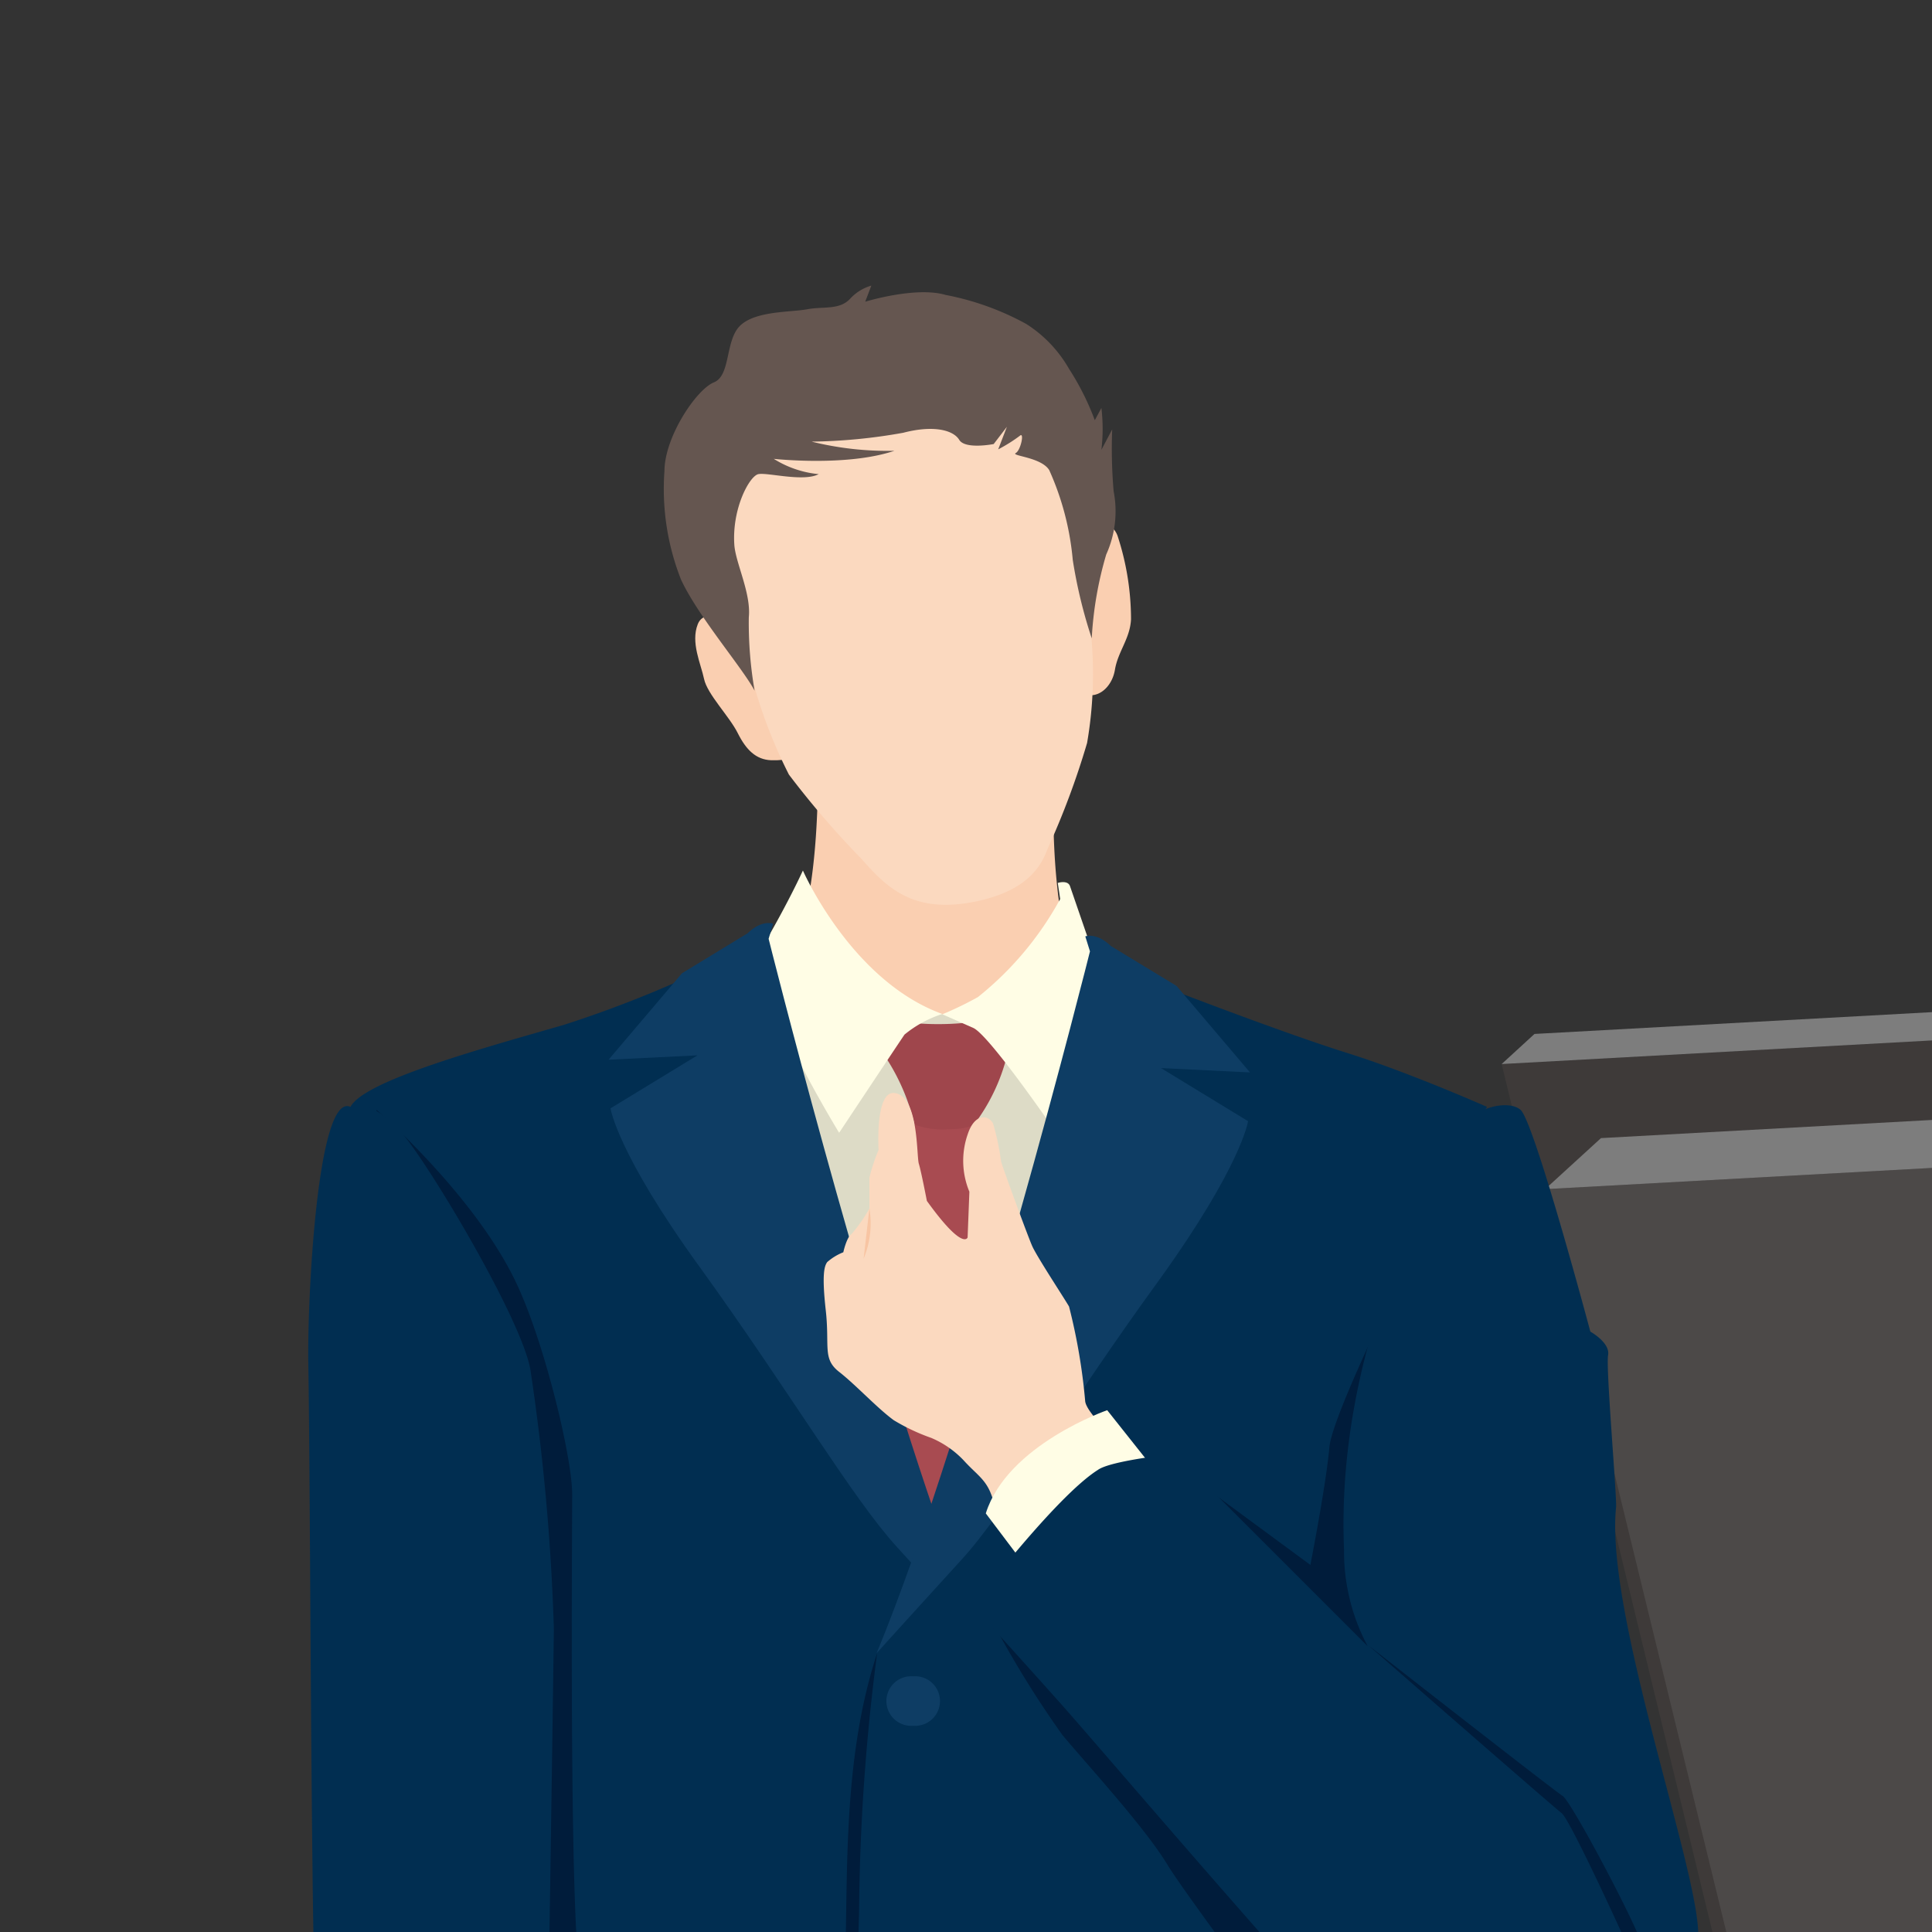 <svg id="レイヤー_1" data-name="レイヤー 1" xmlns="http://www.w3.org/2000/svg" viewBox="0 0 120 120"><rect x="0" y="0" width="120" height="120" fill="#333333" stroke="none"/><defs><style>.cls-1{fill:#3e3a39;}.cls-2{fill:#7d7d7d;}.cls-3{fill:#4c4948;}.cls-4{fill:#facfb1;}.cls-5{fill:#fbd9bf;}.cls-6{fill:#655650;}.cls-7{fill:#dddbc6;}.cls-8{fill:#a84b51;}.cls-9{fill:#9f464c;}.cls-10{fill:#012e51;}.cls-11{fill:#001c3b;}.cls-12{fill:#0e3d64;}.cls-13{fill:#fffde5;}.cls-14{fill:#f8c5a3;}</style></defs><title>interviewee-1</title><polygon class="cls-1" points="174.35 127.84 108.41 128.43 93.27 66.09 158.9 62.49 174.35 127.84"/><polygon class="cls-2" points="160.95 60.62 158.9 62.49 93.27 66.09 95.31 64.22 160.95 60.62"/><polygon class="cls-3" points="163.4 120.66 151.59 70.81 95.97 73.86 107.51 121.17 163.4 120.66"/><polygon class="cls-2" points="155.05 67.64 151.58 70.81 95.97 73.86 99.44 70.69 155.05 67.64"/><path class="cls-4" d="M65.78,62.18a11.26,11.26,0,0,1-7.53,2.95c-4.27-.2-9-6-9-6,2.22-5,1.41-15.59,1.41-15.59l15.28-.63s-1.66,10.52,1,18.24Z"/><path class="cls-4" d="M67.53,33.19s1.37-1.25,1.88.08a16.69,16.69,0,0,1,.84,5.19c-.06,1.21-.81,2-1,3.14s-1.15,1.89-2,1.46-1.79-3.34-1.61-5.5A9.83,9.83,0,0,1,67.53,33.19Z"/><path class="cls-4" d="M45.57,38.71s-1.78-1.08-2.23.06.19,2.45.39,3.4,1.57,2.32,2.09,3.36,1.13,1.65,2.07,1.69S50,47,50,46.59,46.8,38.62,45.57,38.71Z"/><path class="cls-5" d="M67,31.89s.64,5.87.79,7.76a25.09,25.09,0,0,1-.27,6.5,49.72,49.72,0,0,1-2.46,6.59c-.38,1-1.18,2.57-4.44,3.25-3.81.79-5.48-.78-7.08-2.61A55.71,55.71,0,0,1,49,48.11a31,31,0,0,1-2.59-7.2c-.31-1.52-2.49-8.11-2.11-11.8s5.69-6.2,10-7.17S67.14,23.51,67,31.89Z"/><path class="cls-6" d="M48.06,28.5S52.6,29,55.55,28a19.67,19.67,0,0,1-5.14-.57,34.34,34.34,0,0,0,5.69-.55c1.88-.49,3.11-.17,3.48.44s2.14.26,2.14.26l.82-1.07L62,27.91a9.69,9.69,0,0,0,1.34-.84c.3-.28.07.89-.25,1.07s1.58.25,2.08,1.06a17.31,17.31,0,0,1,1.46,5.57,30.34,30.34,0,0,0,1.18,4.88,22.52,22.52,0,0,1,.9-5.21,6.51,6.51,0,0,0,.46-3.93,31,31,0,0,1-.09-3.84l-.67,1.27a11,11,0,0,0,0-2.6L68,26.1a16.37,16.37,0,0,0-1.6-3.19,8,8,0,0,0-2.66-2.79,17.06,17.06,0,0,0-5-1.8c-1.86-.55-5,.42-5,.42l.38-1a2.86,2.86,0,0,0-1.33.83c-.67.7-1.65.45-2.66.64s-3.17.09-4.14,1-.58,3.11-1.65,3.54-3.06,3.36-3.07,5.51A15.35,15.35,0,0,0,42.3,36c1.06,2.29,3.81,5.47,4.57,6.9a24.67,24.67,0,0,1-.36-4.56c.15-1.5-.83-3.39-.9-4.51-.15-2.25.94-4.26,1.49-4.38s2.81.5,3.75,0A6.38,6.38,0,0,1,48.06,28.5Z"/><path class="cls-7" d="M58.53,63,48.05,60.64a57.91,57.91,0,0,0-.82,7.44c-.12,3.42,4,14,6,17.49S58.32,96,58.32,96s6.8-13.81,8.14-18.75S68,61.55,68,61.55Z"/><path class="cls-8" d="M64.78,121.85c0-.4-1.62-42.51-2.3-44.35s-1.9-7.76-1.9-7.76l-3.78.08s-2.06,5.84-2.74,7.68-2.3,44-2.3,44.35-.68.92,1.62,1.7c1.27.44,3.31,1.12,4.89,1.63,1.59-.51,3.62-1.19,4.89-1.63C65.46,122.77,64.78,122.24,64.78,121.85Z"/><path class="cls-9" d="M58.9,70.14c1.47,0,1.68-.4,1.68-.4A11.87,11.87,0,0,0,62.83,64l-.94-1.11c0,.39-1.61.72-3.62.72s-3.62-.33-3.62-.72L53.71,64a13,13,0,0,1,3.09,5.85A5.08,5.08,0,0,0,58.9,70.14Z"/><path class="cls-10" d="M85.36,85.92c1.79-8.31,7-17.17,7-17.17s-4.83-2.14-8.69-3.35-10.48-3.76-11.86-4.29c0,0-7.32,29-14.08,33.79,0,0-12-30.7-11.72-35.81a72,72,0,0,1-11,4.57c-5.1,1.47-12.41,3.47-13.24,5.09,0,0,5.82,31.91,6.07,36.88,1.26,24.76-5.15,60.25-5.61,67.83,0,0,.61,1.39,5.68,2.17,0,0,10.82.82,16.62,1.49s39.72,2.74,46.41-4.44c0,0-4.56-35.66-4.69-40.22S83.56,94.23,85.36,85.92Z"/><path class="cls-11" d="M54.48,102.69a129.71,129.71,0,0,0-1.12,16l-.45,16.12c-.33,10.74-.71,21.48-1.25,32.21h0c.11-10.74.37-21.49.62-32.23l.28-16.11c.07-5.36.23-10.84,1.92-16h0S54.48,102.67,54.48,102.69Z"/><path class="cls-12" d="M56.72,107.19a1.54,1.54,0,1,0,0-3.07,1.54,1.54,0,1,0,0,3.07Z"/><path class="cls-13" d="M49.87,54.07s3,6.86,8.66,8.91a7.14,7.14,0,0,0-2.35,1.28c-.41.6-4.06,6.1-4.06,6.1s-4.28-7-4.49-9.65.07-2.49.07-2.49S48.94,56.08,49.87,54.07Z"/><path class="cls-13" d="M58.53,63a21,21,0,0,0,2.21-1.07,20.09,20.09,0,0,0,5.11-6.09l-.15-1s.62-.2.76.2l1.59,4.62L65.7,70.49s-4.21-6.16-5.24-6.64Z"/><path class="cls-11" d="M23.38,68.93s6.27,5.42,8.8,11c1.69,3.7,3.36,10.61,3.36,12.9s-.22,28.86.63,30.52,2.56,4,2.78,5.39a71.4,71.4,0,0,0,3,10c.85,1.88,5.33,11.21,6,12s2.3,6.6,2.75,7.76-8.94,9.46-8.94,9.46-1.49,2.9-2.35,1.45-1.28-2.07-3.62-1.87c-5.2.43-4.91-2.07-4.91-3.3s-3.21-16-3.21-17.24S23.38,68.93,23.38,68.93Z"/><path class="cls-12" d="M47.74,58.31l.28-.94s-.7-.27-1.59.6l-4.07,2.48L37.8,65.82l5.52-.27-5.4,3.29s.4,2.77,5.55,9.87c5.63,7.8,9.47,14.35,12.27,17.41.5.54,1.08,1.19,1.68,1.85l1.14-2.5C53.23,80.27,47.74,58.31,47.74,58.31Z"/><path class="cls-12" d="M77.52,69.64l-5.41-3.3,5.53.27-4.56-5.37L69,58.76c-.9-.87-1.59-.6-1.59-.6l.29.93s-7.32,29.24-13.25,43.59c0,0,3.29-3.64,5.24-5.77C62.5,93.85,66.33,87.29,72,79.5,77.12,72.39,77.52,69.64,77.52,69.64Z"/><path class="cls-10" d="M21.77,68.75s1.14-.7,3.18,1.61c1.65,1.88,7.49,11.63,8,14.75a136,136,0,0,1,1.45,16c0,1.08-.34,23.5-.34,23.5s-.21-.2,1.58,2.48c.83,2.42,7,16,8.9,19.78s6.35,12.47,6.35,12.47a45.63,45.63,0,0,1-10.35,5.23c-6.06,2.14-7.8,2.14-7.8,2.14S28,152.19,25.09,145.35a94.91,94.91,0,0,1-5.37-17.79c-.41-2.68-.43-35.34-.57-42.86C19.08,80.82,19.7,67.81,21.77,68.75Z"/><path class="cls-11" d="M88.91,75.47s-6.14,12.11-6.34,14.42-1.18,7.31-1.18,7.31l-7.32-5.39L61.21,99.89A62.35,62.35,0,0,0,66,107.78c1.78,2.11,5.14,5.77,6.53,8.07s13.25,18.08,13.25,18.08-.4-8.65-.4-10.19S88.91,75.47,88.91,75.47Z"/><path class="cls-5" d="M69.3,89.39S67.43,87.71,67.4,87a36.68,36.68,0,0,0-1-5.85c-.35-.6-2-3.1-2.29-3.76s-1.77-4.7-1.93-5.24a15.4,15.4,0,0,0-.5-2.37c-.29-.54-1.13-.66-1.57.66a5,5,0,0,0,.1,3.58l-.11,2.84s-.27.87-2.53-2.27c0,0-.35-1.82-.5-2.31s0-4.2-1.5-4.39c-1.23-.17-1,3.54-1,3.54A10.78,10.78,0,0,0,54,73.15c0,.25,0,1.91,0,1.91a9.4,9.4,0,0,1-1.11,1.59c-.31.2-.51,1.13-.51,1.13a3.43,3.43,0,0,0-1,.61c-.18.25-.34.76-.09,3s-.22,3,.83,3.82,2.33,2.22,3.39,3a12.42,12.42,0,0,0,2.33,1.1,6,6,0,0,1,2,1.38c.73.81,1.25,1.1,1.62,1.88s.19,1.34,2.4,2.34A7.14,7.14,0,0,1,67,97.38l5.65-5.21Z"/><path class="cls-14" d="M54,75.06a5.66,5.66,0,0,1-.36,3.12h0L54,75.06Z"/><path class="cls-13" d="M74.24,94.48l-5.47-6.89S62.56,89.74,61.23,94l6.33,8.39Z"/><path class="cls-10" d="M99.88,84.18c.15-.78-1.1-1.47-1.1-1.47s-3.49-13.07-4.34-13.78c-.66-.57-2.39-.23-3.12.59S82.88,82,83.48,96.25a12.5,12.5,0,0,0,1.47,6L73,90.3s-4,.41-4.81,1c-2.64,1.67-7.78,8.44-7.78,8.44s3,3.3,5.54,6.15S82.8,125.58,86.2,128.61c3.17,2.83,12.06,5.71,13.73,4.76,2.67-1.53,2.87-5.07,4-6.55s.32-3.62.32-3.62.66-1.25,1.13-2.34c1-2.38-5.75-20.27-5-27.26C100.42,92.81,99.74,85,99.88,84.18Z"/><path class="cls-11" d="M85,102.2s11.45,10,12,10.42,4.33,8.7,4.6,9.41a19.07,19.07,0,0,1,.54,2.84s0-2.93-.08-3.82-4.44-9.15-5-9.5S85,102.2,85,102.2Z"/></svg>